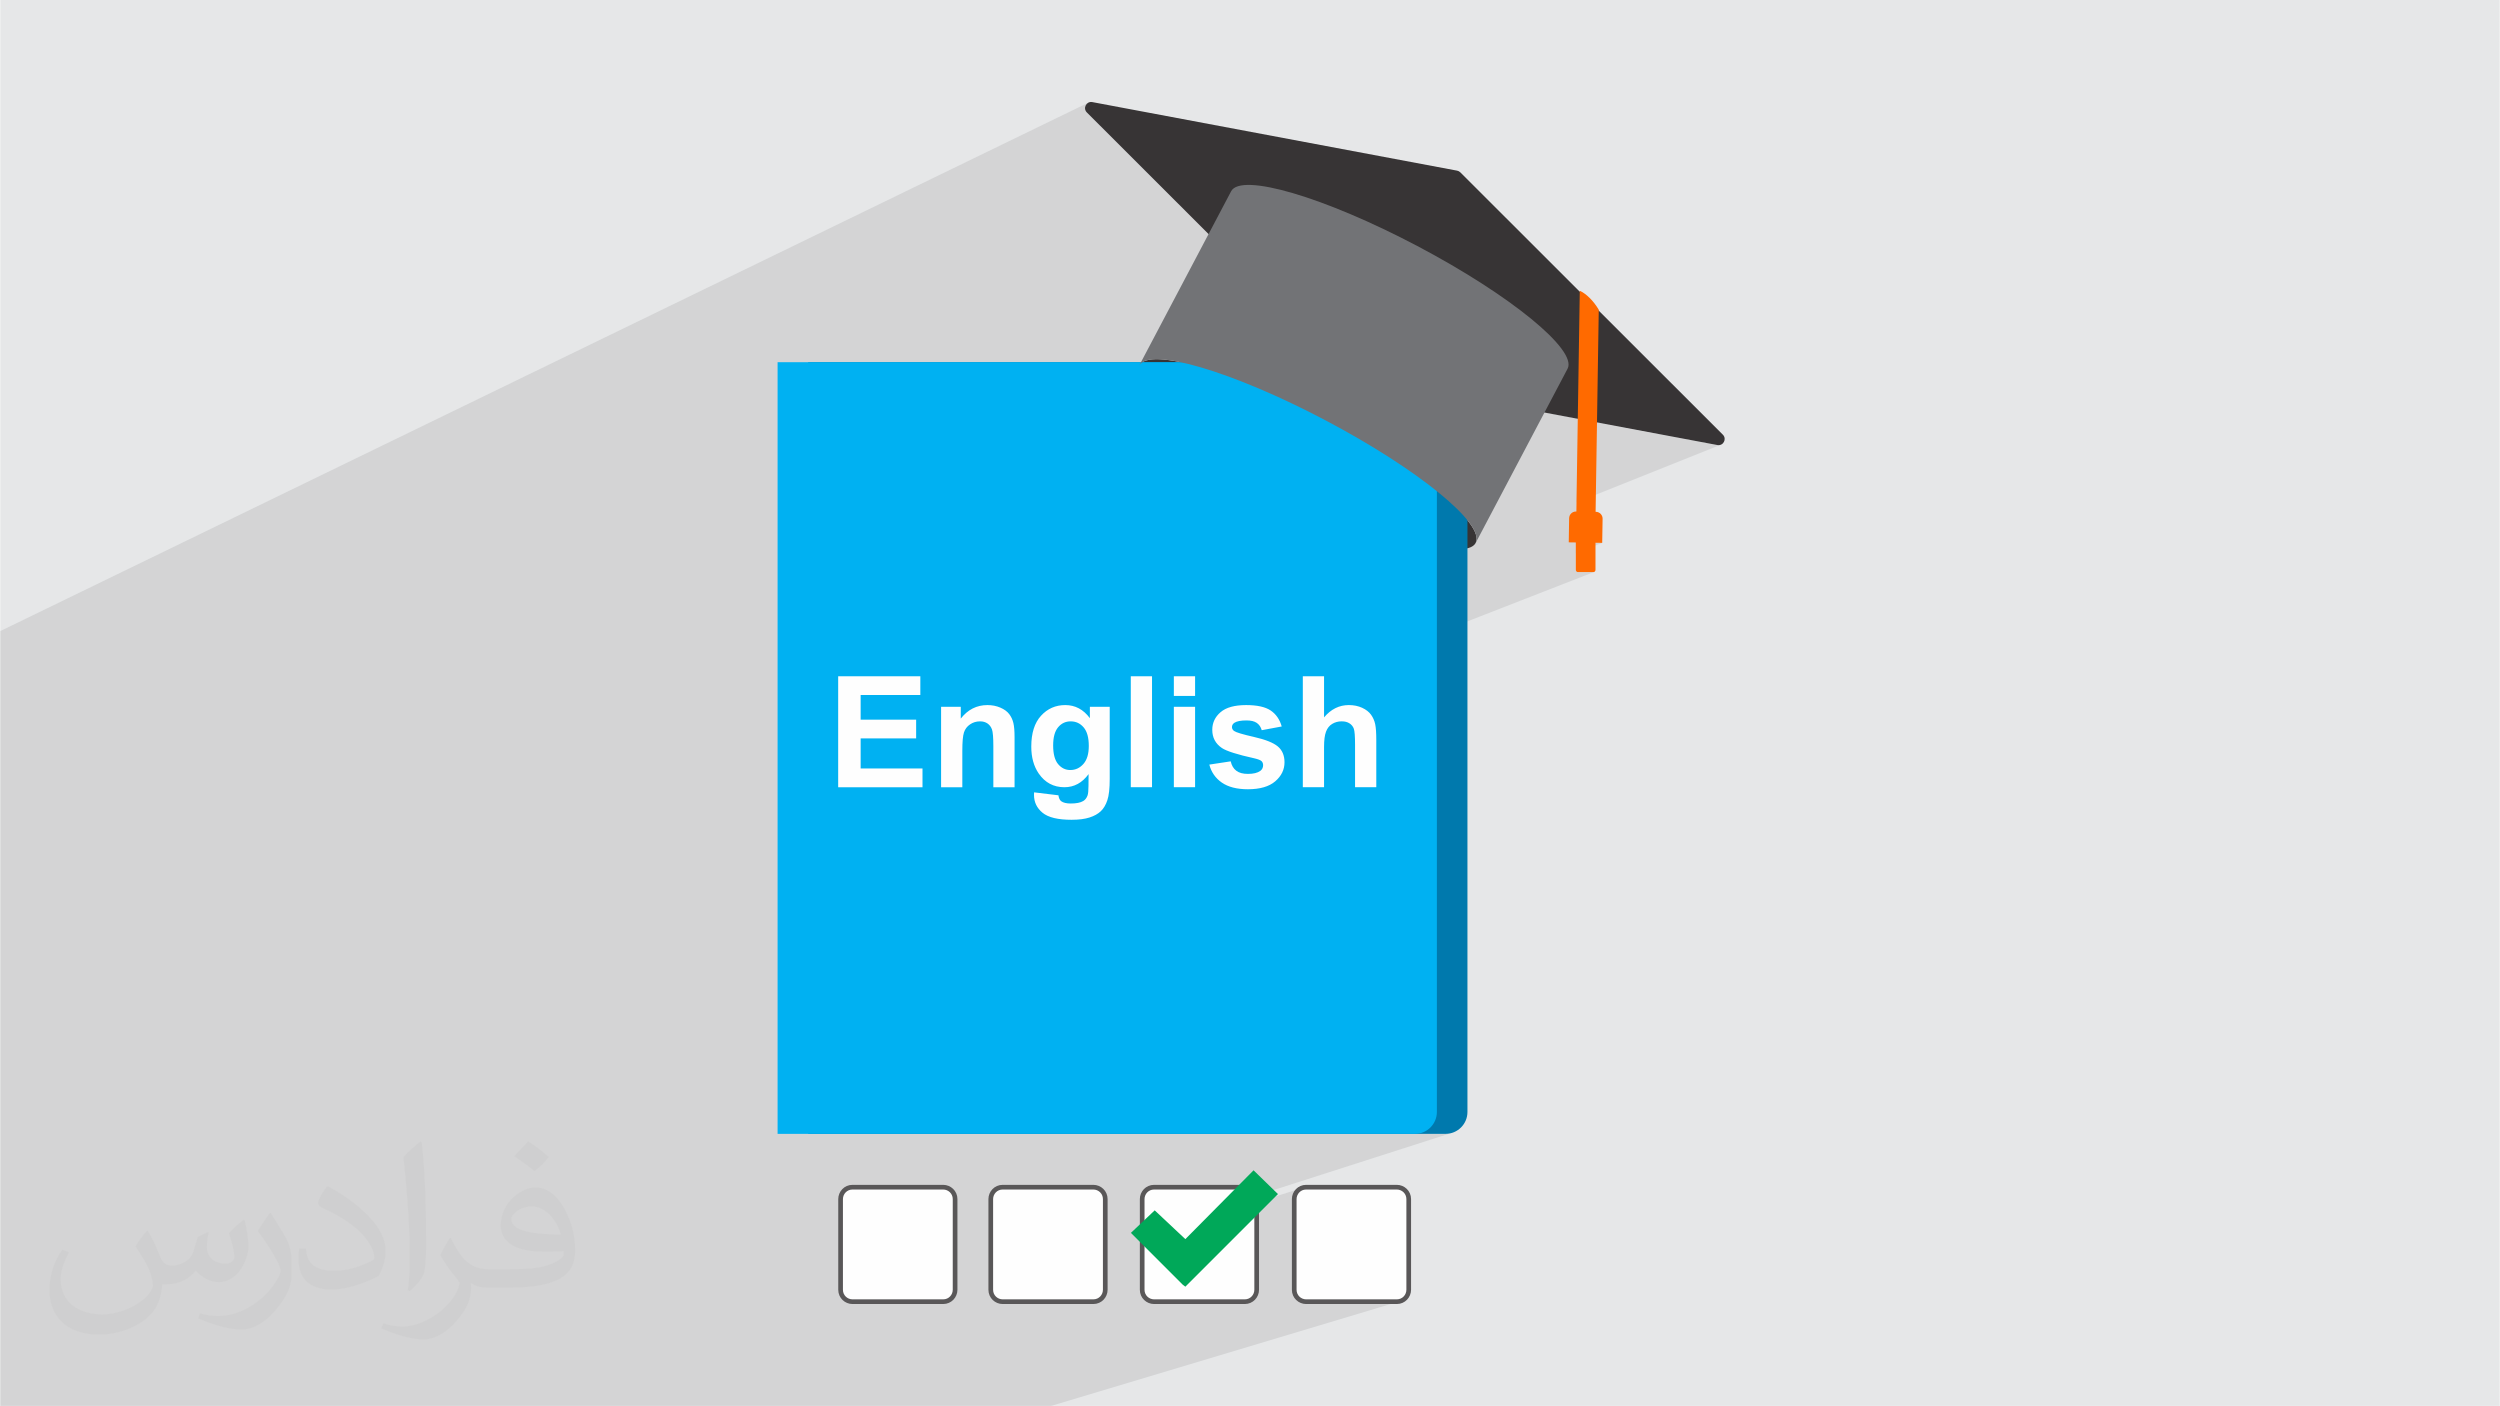 <?xml version="1.0" encoding="UTF-8"?>
<!DOCTYPE svg PUBLIC "-//W3C//DTD SVG 1.1//EN" "http://www.w3.org/Graphics/SVG/1.1/DTD/svg11.dtd">
<!-- Creator: CorelDRAW -->
<svg xmlns="http://www.w3.org/2000/svg" xml:space="preserve" width="3.704in" height="2.083in" version="1.1" style="shape-rendering:geometricPrecision; text-rendering:geometricPrecision; image-rendering:optimizeQuality; fill-rule:evenodd; clip-rule:evenodd"
viewBox="0 0 3700.41 2081.45"
 xmlns:xlink="http://www.w3.org/1999/xlink"
 xmlns:xodm="http://www.corel.com/coreldraw/odm/2003">
 <defs>
  <style type="text/css">
   <![CDATA[
    .str0 {stroke:#595758;stroke-width:6.93;stroke-miterlimit:2.613}
    .fil4 {fill:#0079AD}
    .fil11 {fill:#00A859}
    .fil5 {fill:#00B1F2}
    .fil3 {fill:#373435}
    .fil7 {fill:#727376}
    .fil0 {fill:#E6E7E8}
    .fil10 {fill:#FEFEFE}
    .fil8 {fill:#FF6A00}
    .fil9 {fill:#FEFEFE;fill-rule:nonzero}
    .fil6 {fill:#373435;fill-rule:nonzero}
    .fil2 {fill:#373435;fill-opacity:0.031}
    .fil1 {fill:#373435;fill-opacity:0.102}
   ]]>
  </style>
 </defs>
 <g id="Layer_x0020_1">
  <polygon class="fil0" points="-0,0 3700.41,0 3700.41,2081.45 -0,2081.45 "/>
  <polygon class="fil1" points="1353.96,2081.45 1341.36,2081.45 1339.03,2081.45 1211.13,2081.45 1187.23,2081.45 1175.31,2081.45 1140.76,2081.45 1127.93,2081.45 1125.57,2081.45 997.66,2081.45 977.82,2081.45 954.82,2081.45 928.46,2081.45 918.49,2081.45 916.27,2081.45 913.86,2081.45 889.11,2081.45 884.98,2081.45 884.95,2081.45 876.55,2081.45 849.12,2081.45 844.94,2081.45 844.92,2081.45 813.86,2081.45 785.96,2081.45 780.67,2081.45 750.09,2081.45 717.9,2081.45 714.74,2081.45 546.22,2081.45 511.84,2081.45 344.03,2081.45 310.61,2081.45 50.6,2081.45 10.57,2081.45 -0,2081.45 -0,1923.14 -0,1913.64 -0,1899.67 -0,1890.03 -0,1872.34 -0,1851.16 -0,1840.23 -0,1830.24 -0,1827.82 -0,1826.58 -0,1819.9 -0,1819.12 -0,1815.27 -0,1809.79 -0,1809.26 -0,1806.54 -0,1804.38 -0,1801.69 -0,1780.43 -0,1779.47 -0,1773.11 -0,1769.36 -0,1760.68 -0,1758.42 -0,1755.54 -0,1753.31 -0,1742.78 -0,1730.97 -0,1727.92 -0,1727.3 -0,1717.59 -0,1716.61 -0,1707.19 -0,1703.89 -0,1696.69 -0,1693.29 -0,1689.65 -0,1680.4 -0,1672 -0,1671.88 -0,1663.85 -0,1650.74 -0,1648.74 -0,1641.43 -0,1639.18 -0,1632.32 -0,1613.95 -0,1612.46 -0,1588.04 -0,1556.41 -0,1520.92 -0,1520.05 -0,1502.93 -0,1456.99 -0,1418.26 -0,1414.57 -0,1414.56 -0,1295.8 -0,1290.85 -0,1288.28 -0,1127.57 -0,1125.15 -0,1094.98 -0,1076.31 -0,945.64 -0,934.29 1610.9,151.95 1608.67,153.61 1607.05,155.83 1606.13,158.42 1606.03,161.2 1606.84,163.95 1608.66,166.5 1754.08,311.79 1829.22,276.95 1826.31,278.63 1824,280.67 1822.31,283.09 1788.85,346.53 1896.18,453.77 2097.89,364.2 2097.88,364.21 1896.18,453.78 1997.38,554.89 1997.38,554.89 1997.87,555.35 1998.4,555.77 1998.96,556.16 1999.55,556.49 2000.16,556.79 2000.79,557.03 2001.44,557.23 2002.11,557.39 2030.95,562.81 2338.94,430.89 2338.79,430.96 2338.65,431.07 2338.55,431.21 2338.47,431.37 2338.44,431.56 2335.49,620.05 2542.13,658.89 2545.26,658.97 2548,658.08 2333.55,743.89 2333.21,766.06 2334.32,765.62 2333.84,765.92 2333.41,766.33 2333.2,766.63 2332.69,799.1 2332.7,799.24 2332.73,799.37 2332.79,799.49 2332.87,799.59 2332.98,799.68 2333.09,799.75 2333.23,799.79 2333.37,799.81 2360.48,800.24 2360.48,800.24 2360.62,800.22 2360.76,800.18 2352.54,803.43 2371.65,803.72 2332.57,819.09 2332.57,843.63 2332.63,844.3 2332.8,844.92 2333.06,845.49 2333.41,845.98 2333.84,846.38 2334.32,846.69 2334.86,846.88 2335.44,846.95 2358.84,846.95 2359.42,846.88 2359.96,846.69 1928.41,1014.94 1928.41,1066.82 1981.36,1046.43 1976.68,1048.43 1972.19,1050.99 1967.89,1054.12 1963.77,1057.81 1959.85,1062.07 1928.41,1074.16 1928.41,1087.98 1976.78,1069.45 1978.52,1068.92 1980.31,1068.5 1982.16,1068.2 1984.06,1068.03 1986.01,1067.97 1987.71,1068.01 1989.33,1068.15 1990.88,1068.38 1992.36,1068.71 1993.76,1069.13 1995.08,1069.64 1996.34,1070.25 1997.52,1070.95 1998.63,1071.72 1999.65,1072.55 2000.58,1073.45 2001.42,1074.42 2002.18,1075.45 2002.86,1076.55 2003.45,1077.71 2003.95,1078.94 2004.37,1080.42 2004.73,1082.32 2005.04,1084.65 2005.29,1087.41 2005.49,1090.59 2005.63,1094.19 2005.72,1098.23 2005.75,1102.69 2005.75,1165.5 2037.19,1165.5 1196.07,1478.32 1196.07,1678.65 2094.44,1678.65 2094.52,1678.65 2100.98,1678 2107.07,1676.11 2099.19,1678.65 2139.72,1678.65 2139.72,1678.66 2146.26,1678 2152.34,1676.11 1799.18,1789.43 1784.25,1804.5 1926.24,1759.08 1923.24,1760.76 1920.67,1762.96 1918.57,1765.59 1917.01,1768.57 1916.03,1771.81 1915.69,1775.23 1915.69,1909.55 1916.07,1913.23 1917.14,1916.6 1918.82,1919.59 1921.02,1922.17 1923.65,1924.27 1926.63,1925.83 1929.87,1926.81 1933.28,1927.15 2067.61,1927.15 2071.29,1926.77 1555.69,2081.45 1553.38,2081.45 1425.48,2081.45 "/>
  <path class="fil2" d="M218.14 1822.21c7.07,10.82 11.66,21.13 16.14,32.47 3.33,6.66 5,19.04 20.61,19.04 4.57,0 11.14,-1.46 16.97,-4.68 6.55,-3.44 11.55,-8.64 14.16,-16.54l6.24 -21.02 15.19 -7.49 1.04 1.04c-2.08,8.01 -2.6,15.51 -2.6,21.44 0,17.69 15.08,24.35 27.16,24.35 7.07,0 13.43,-3.54 13.43,-9.89 0,-8.43 -3.54,-22.58 -8.12,-35.28 7.07,-7.07 14.16,-14.16 22.27,-19.88l1.25 0.73c3.54,14.89 5.51,29.76 5.51,39.54 0,9.68 -4.27,20.4 -7.8,27.48 -7.28,13.64 -20.19,24.67 -35.8,24.67 -11.76,0 -24.98,-6.03 -34.03,-16.85l-0.52 0c-8.53,10.41 -21.75,19.98 -42.88,19.98l-6.55 0c-0.94,13.95 -3.96,23.83 -8.53,32.68 -12.59,24.67 -49.95,41.94 -85.02,41.94 -48.92,0 -73.47,-28.2 -73.47,-65.77 0,-23.21 7.59,-44.75 19.25,-60.04l9.57 3.96c-7.28,13.95 -12.18,27.27 -12.18,39.96 0,35.18 28.62,51.93 61.61,51.93 30.49,0 68.38,-19.46 75.24,-42.04 -2.6,-24.56 -11.86,-36.12 -26.02,-58.7 4.27,-7.49 9.78,-14.99 16.65,-23l1.25 0 0 0 0 0 0 0 0 0 -0.03 -0.01 0 0zm563.45 -132.38c10.3,6.45 20.4,14.16 30.28,23 -5.51,7.59 -12.39,14.68 -20.92,20.92 -9.89,-8.01 -19.77,-14.78 -29.87,-22.06 6.86,-7.7 13.64,-15.19 20.5,-21.85l0 0 0 0 0 0 0 0 0.01 -0.01zm5.31 96.26c-16.65,0 -30.28,10.93 -30.28,18.94 0,17.48 33.3,22.79 73.06,22.58 -5,-20.4 -22.38,-41.52 -42.77,-41.52l0 0 0 0 0 0 -0.01 0 0 0zm-37.37 93.05c21.65,0 40.59,-0.63 55.05,-4.27 16.02,-4.06 29.66,-12.28 29.66,-17.79 0,-1.56 0,-3.23 -0.52,-4.79 -9.05,0.83 -19.35,0.83 -28.42,0.83 -29.34,0 -51.82,-6.66 -60.67,-23.11 -2.19,-4.57 -3.74,-9.68 -3.74,-15.51 0,-15.71 6.86,-31.43 18.94,-42.15 10.09,-8.84 21.23,-14.36 32.57,-14.36 20.5,0 36.74,16.45 48.18,42.46 6.24,14.05 10.51,30.39 10.51,50.99 0,13.74 -3.74,25.29 -12.28,33.93 -15.93,15.3 -45.17,21.13 -90.13,21.13l-20.29 0 0 0 -5.31 0c-11.14,0 -19.15,-1.98 -25.5,-6.86l-1.04 0c0.31,2.6 0.52,5.2 0.52,7.49 0,10.09 -3.33,23 -10.09,33.3 -19.98,29.76 -41.52,42.56 -60.26,42.56 -18.94,0 -42.15,-7.28 -62.96,-16.65l3.65 -7.28c6.77,2.81 16.14,4.79 29.03,4.79 33.82,0 78.16,-32.68 83.67,-64.42 -1.25,-2.6 -3.54,-6.03 -6.77,-9.57 -9.89,-11.76 -16.14,-21.65 -21.96,-31.95 5,-9.89 9.57,-17.79 13.84,-24.88l1.77 -0.21c14.47,29.34 27.57,46.31 56.82,46.31l4.57 0 0 0 21.13 0 0 0 0.01 0.01 -0 0zm-146.33 31.01c2.5,-13.53 2.71,-28.62 2.71,-42.88l0 -21.02c0,-39.24 -5,-96.26 -9.05,-133.21 7.07,-7.8 16.97,-16.76 24.77,-22.79l2.29 0.63c5.31,46.73 6.55,101.06 6.55,150.9 0,13.12 -0.52,26.02 -1.77,35.39 -0.73,11.76 -7.59,20.81 -22.27,34.45l-3.23 -1.46 0 0 0 0 0 0 0 0 0 -0.01 0 0zm-150.59 -61.92c0.73,18.42 9.78,33.1 41.31,33.1 19.67,0 36.32,-5.2 54.74,-14.05 3.33,-1.46 5.09,-3.44 5.09,-5.09 0,-11.55 -8.84,-26.85 -23.73,-40.79 -14.47,-13.12 -33.62,-24.56 -51.41,-32.26 -6.14,-2.6 -8.12,-5.42 -8.12,-8.01 0,-5.31 7.07,-16.45 12.8,-24.46l2.08 -0.21c20.4,10.72 43.29,26.65 60.26,44.44 15.41,16.23 24.88,32.78 24.88,50.78 0,13.32 -3.96,26.02 -10.51,37.56 -22.48,11.24 -46.42,19.88 -70.15,19.88 -28.72,0 -48.4,-13.53 -48.4,-45.27 0,-3.44 0,-8.74 1.25,-15.62l9.89 0 0 0 0 0 0 0 0 0 0.02 -0.01 -0 0zm-52.04 -52.25l17.79 28.82c6.55,10.72 12.7,22.38 12.7,40.79l0 23.63c0,18.94 -12.18,39.33 -31.84,59.53 -15.3,13.74 -28.93,19.56 -41.52,19.56 -18.73,0 -40.06,-5.83 -64.84,-16.54l2.81 -7.28c7.8,2.19 16.85,3.85 27.9,3.85 35.6,-0.21 72.01,-26.22 88.57,-57.97 1.98,-3.65 2.71,-6.97 2.71,-9.26 0,-3.74 -1.98,-7.8 -3.54,-11.45 -8.95,-17.17 -19.04,-32.78 -30.18,-47.15 5.83,-9.26 11.66,-18.11 17.91,-26.75l1.56 0.21 0 0 0 0 0 0 -0.01 0.02 0 -0z"/>
  <g id="_1764232533216">
   <g>
    <path class="fil3" d="M2184.28 803.84c-14.63,27.76 -138.01,-8.54 -275.55,-81.1 -137.54,-72.55 -237.18,-153.88 -222.53,-181.63 14.65,-27.76 138.03,8.54 275.57,81.1 137.54,72.55 237.17,153.87 222.51,181.63z"/>
    <path class="fil4" d="M2139.72 1678.65l-943.66 0 0 -1142.43 943.66 0c17.91,0 32.42,14.51 32.42,32.43l0 1077.58c0,17.92 -14.51,32.44 -32.42,32.44l0 -0.01z"/>
    <path class="fil5" d="M2094.44 1678.65l-943.64 0 0 -1142.43 943.64 0c17.92,0 32.44,14.51 32.44,32.43l0 1077.58c0,17.92 -14.51,32.44 -32.44,32.44l0 -0.01z"/>
    <path class="fil6" d="M1997.38 554.89l-388.72 -388.39c-6.32,-6.33 -0.69,-17.01 8.1,-15.36l540.05 101.5c1.8,0.34 3.45,1.22 4.74,2.51l388.7 388.39c6.33,6.31 0.67,17.01 -8.11,15.35l-540.02 -101.51c-1.8,-0.34 -3.45,-1.21 -4.74,-2.5l0.01 0z"/>
    <path class="fil7" d="M2097.88 364.21c-137.55,-72.55 -260.92,-108.87 -275.57,-81.12l-136.09 258.02c14.65,-27.76 138.03,8.54 275.57,81.1 137.55,72.55 237.17,153.87 222.51,181.63l136.11 -258.02c14.66,-27.76 -84.98,-109.07 -222.51,-181.62l-0.01 0.01z"/>
    <path class="fil8" d="M2360.48 800.24l-27.11 -0.43c-0.39,-0.01 -0.71,-0.33 -0.68,-0.71l5.75 -367.54c0.04,-0.52 0.55,-0.86 1.01,-0.62 8.44,4.19 18.63,13.58 26.81,27.08 0.18,0.3 0.3,0.66 0.28,1.03l-5.32 340.5c-0.04,0.39 -0.34,0.7 -0.73,0.7l-0 0z"/>
    <path class="fil8" d="M2371.65 803.72l-49.54 -0.78 0.55 -35.69c0.09,-5.61 4.71,-10.07 10.31,-9.99l29.25 0.46c5.6,0.09 10.1,4.71 10,10.3l-0.58 35.69z"/>
    <path class="fil8" d="M2335.44 765.36l23.4 0c1.58,0 2.86,1.49 2.86,3.32l0 74.95c-0,1.84 -1.29,3.32 -2.87,3.32l-23.4 0c-1.58,0 -2.86,-1.48 -2.86,-3.32l0 -74.95c0,-1.83 1.28,-3.32 2.86,-3.32z"/>
    <path class="fil9" d="M1240.5 1165.5l0 -164.32 121.63 0 0 27.77 -88.36 0 0 36.49 82.16 0 0 27.77 -82.16 0 0 44.52 91.57 0 0 27.77 -124.84 0zm261.16 0l-31.44 0 0 -60.71c0,-12.85 -0.69,-21.15 -2.03,-24.89 -1.38,-3.79 -3.56,-6.69 -6.62,-8.8 -3.06,-2.1 -6.73,-3.13 -11.01,-3.13 -5.51,0 -10.44,1.49 -14.81,4.48 -4.4,2.98 -7.38,6.96 -8.99,11.85 -1.64,4.94 -2.45,14.04 -2.45,27.35l0 53.86 -31.44 0 0 -119.11 29.14 0 0 17.48c10.44,-13.35 23.56,-20.01 39.44,-20.01 6.96,0 13.35,1.27 19.12,3.75 5.82,2.53 10.18,5.7 13.12,9.57 2.98,3.9 5.05,8.3 6.2,13.23 1.18,4.94 1.76,11.97 1.76,21.15l0 73.94zm28.88 7.57l36.03 4.36c0.61,4.24 1.99,7.15 4.13,8.76 3.02,2.25 7.73,3.4 14.15,3.4 8.22,0 14.38,-1.22 18.51,-3.71 2.75,-1.64 4.86,-4.29 6.27,-7.96 0.96,-2.6 1.45,-7.46 1.45,-14.46l0.15 -17.41c-9.49,12.96 -21.42,19.43 -35.8,19.43 -15.99,0 -28.69,-6.77 -38.02,-20.27 -7.34,-10.68 -11.02,-23.99 -11.02,-39.86 0,-19.96 4.82,-35.18 14.42,-45.7 9.6,-10.52 21.58,-15.8 35.88,-15.8 14.73,0 26.89,6.47 36.45,19.39l0 -16.87 29.38 0 0 106.79c0,14.04 -1.15,24.56 -3.48,31.48 -2.29,6.97 -5.54,12.39 -9.75,16.38 -4.17,3.94 -9.75,7.08 -16.75,9.29 -7,2.26 -15.84,3.37 -26.51,3.37 -20.19,0 -34.5,-3.48 -42.95,-10.4 -8.45,-6.96 -12.66,-15.72 -12.66,-26.39 0,-1.03 0.04,-2.33 0.12,-3.83zm28.23 -69.54c0,12.62 2.45,21.84 7.3,27.69 4.9,5.85 10.94,8.8 18.09,8.8 7.65,0 14.15,-3.02 19.44,-9.02 5.31,-6.01 7.95,-14.88 7.95,-26.66 0,-12.32 -2.53,-21.46 -7.61,-27.42 -5.05,-5.97 -11.48,-8.95 -19.24,-8.95 -7.53,0 -13.73,2.94 -18.62,8.8 -4.86,5.85 -7.3,14.77 -7.3,26.78zm114.94 61.96l0 -164.32 31.44 0 0 164.32 -31.44 0zm63.76 -135.17l0 -29.15 31.44 0 0 29.15 -31.44 0zm0 135.17l0 -119.11 31.44 0 0 119.11 -31.44 0zm52.52 -33.51l31.67 -4.82c1.34,6.08 4.06,10.71 8.19,13.85 4.09,3.17 9.87,4.74 17.25,4.74 8.15,0 14.27,-1.49 18.4,-4.47 2.75,-2.11 4.13,-4.94 4.13,-8.45 0,-2.37 -0.77,-4.36 -2.26,-5.93 -1.57,-1.49 -5.09,-2.91 -10.52,-4.17 -25.44,-5.62 -41.54,-10.75 -48.35,-15.38 -9.45,-6.46 -14.15,-15.42 -14.15,-26.85 0,-10.36 4.09,-19.05 12.24,-26.09 8.15,-7.03 20.77,-10.56 37.87,-10.56 16.3,0 28.42,2.68 36.34,8 7.92,5.35 13.39,13.24 16.37,23.68l-29.6 5.51c-1.27,-4.67 -3.71,-8.26 -7.27,-10.75 -3.56,-2.49 -8.64,-3.71 -15.26,-3.71 -8.34,0 -14.31,1.14 -17.94,3.48 -2.41,1.65 -3.59,3.79 -3.59,6.39 0,2.25 1.03,4.17 3.13,5.73 2.87,2.1 12.7,5.05 29.52,8.87 16.84,3.83 28.58,8.49 35.23,14.03 6.62,5.59 9.91,13.43 9.91,23.45 0,10.9 -4.55,20.31 -13.69,28.15 -9.11,7.84 -22.61,11.78 -40.51,11.78 -16.21,0 -29.07,-3.29 -38.56,-9.83 -9.44,-6.54 -15.64,-15.41 -18.55,-26.66zm169.86 -130.81l0 60.89c10.22,-12.12 22.45,-18.21 36.64,-18.21 7.3,0 13.89,1.34 19.73,4.02 5.85,2.72 10.25,6.12 13.24,10.33 2.98,4.17 5.01,8.8 6.08,13.88 1.11,5.09 1.64,12.97 1.64,23.64l0 69.76 -31.44 0 0 -62.81c0,-12.47 -0.61,-20.39 -1.8,-23.75 -1.22,-3.37 -3.37,-6.05 -6.43,-8 -3.06,-1.99 -6.88,-2.98 -11.51,-2.98 -5.28,0 -9.98,1.26 -14.15,3.82 -4.17,2.53 -7.19,6.35 -9.1,11.48 -1.95,5.09 -2.91,12.66 -2.91,22.64l0 59.59 -31.44 0 0 -164.32 31.44 0z"/>
   </g>
   <g>
    <path class="fil10 str0" d="M1261.67 1757.63l134.32 0c9.26,0 17.6,7.41 17.6,17.6l0 134.32c0,9.27 -7.41,17.6 -17.6,17.6l-134.32 0c-9.26,0 -17.59,-7.41 -17.59,-17.6l0 -134.32c0,-9.27 7.41,-17.6 17.59,-17.6z"/>
    <path class="fil10 str0" d="M1484 1757.63l134.32 0c9.27,0 17.6,7.41 17.6,17.6l0 134.32c0,9.27 -7.41,17.6 -17.6,17.6l-134.32 0c-9.26,0 -17.59,-7.41 -17.59,-17.6l0 -134.32c0,-9.27 7.41,-17.6 17.59,-17.6z"/>
    <path class="fil10 str0" d="M1708.18 1757.63l134.32 0c9.26,0 17.59,7.41 17.59,17.6l0 134.32c0,9.27 -7.41,17.6 -17.59,17.6l-134.32 0c-9.26,0 -17.6,-7.41 -17.6,-17.6l0 -134.32c0,-9.27 7.41,-17.6 17.6,-17.6z"/>
    <path class="fil10 str0" d="M1933.28 1757.63l134.32 0c9.26,0 17.59,7.41 17.59,17.6l0 134.32c0,9.27 -7.41,17.6 -17.59,17.6l-134.32 0c-9.26,0 -17.59,-7.41 -17.59,-17.6l0 -134.32c0,-9.27 7.41,-17.6 17.59,-17.6z"/>
    <polygon class="fil11" points="1754.5,1904.92 1750.8,1902.15 1673.9,1825.26 1709.11,1791.92 1754.5,1834.52 1855.47,1732.63 1891.6,1767.82 "/>
   </g>
  </g>
 </g>
</svg>
